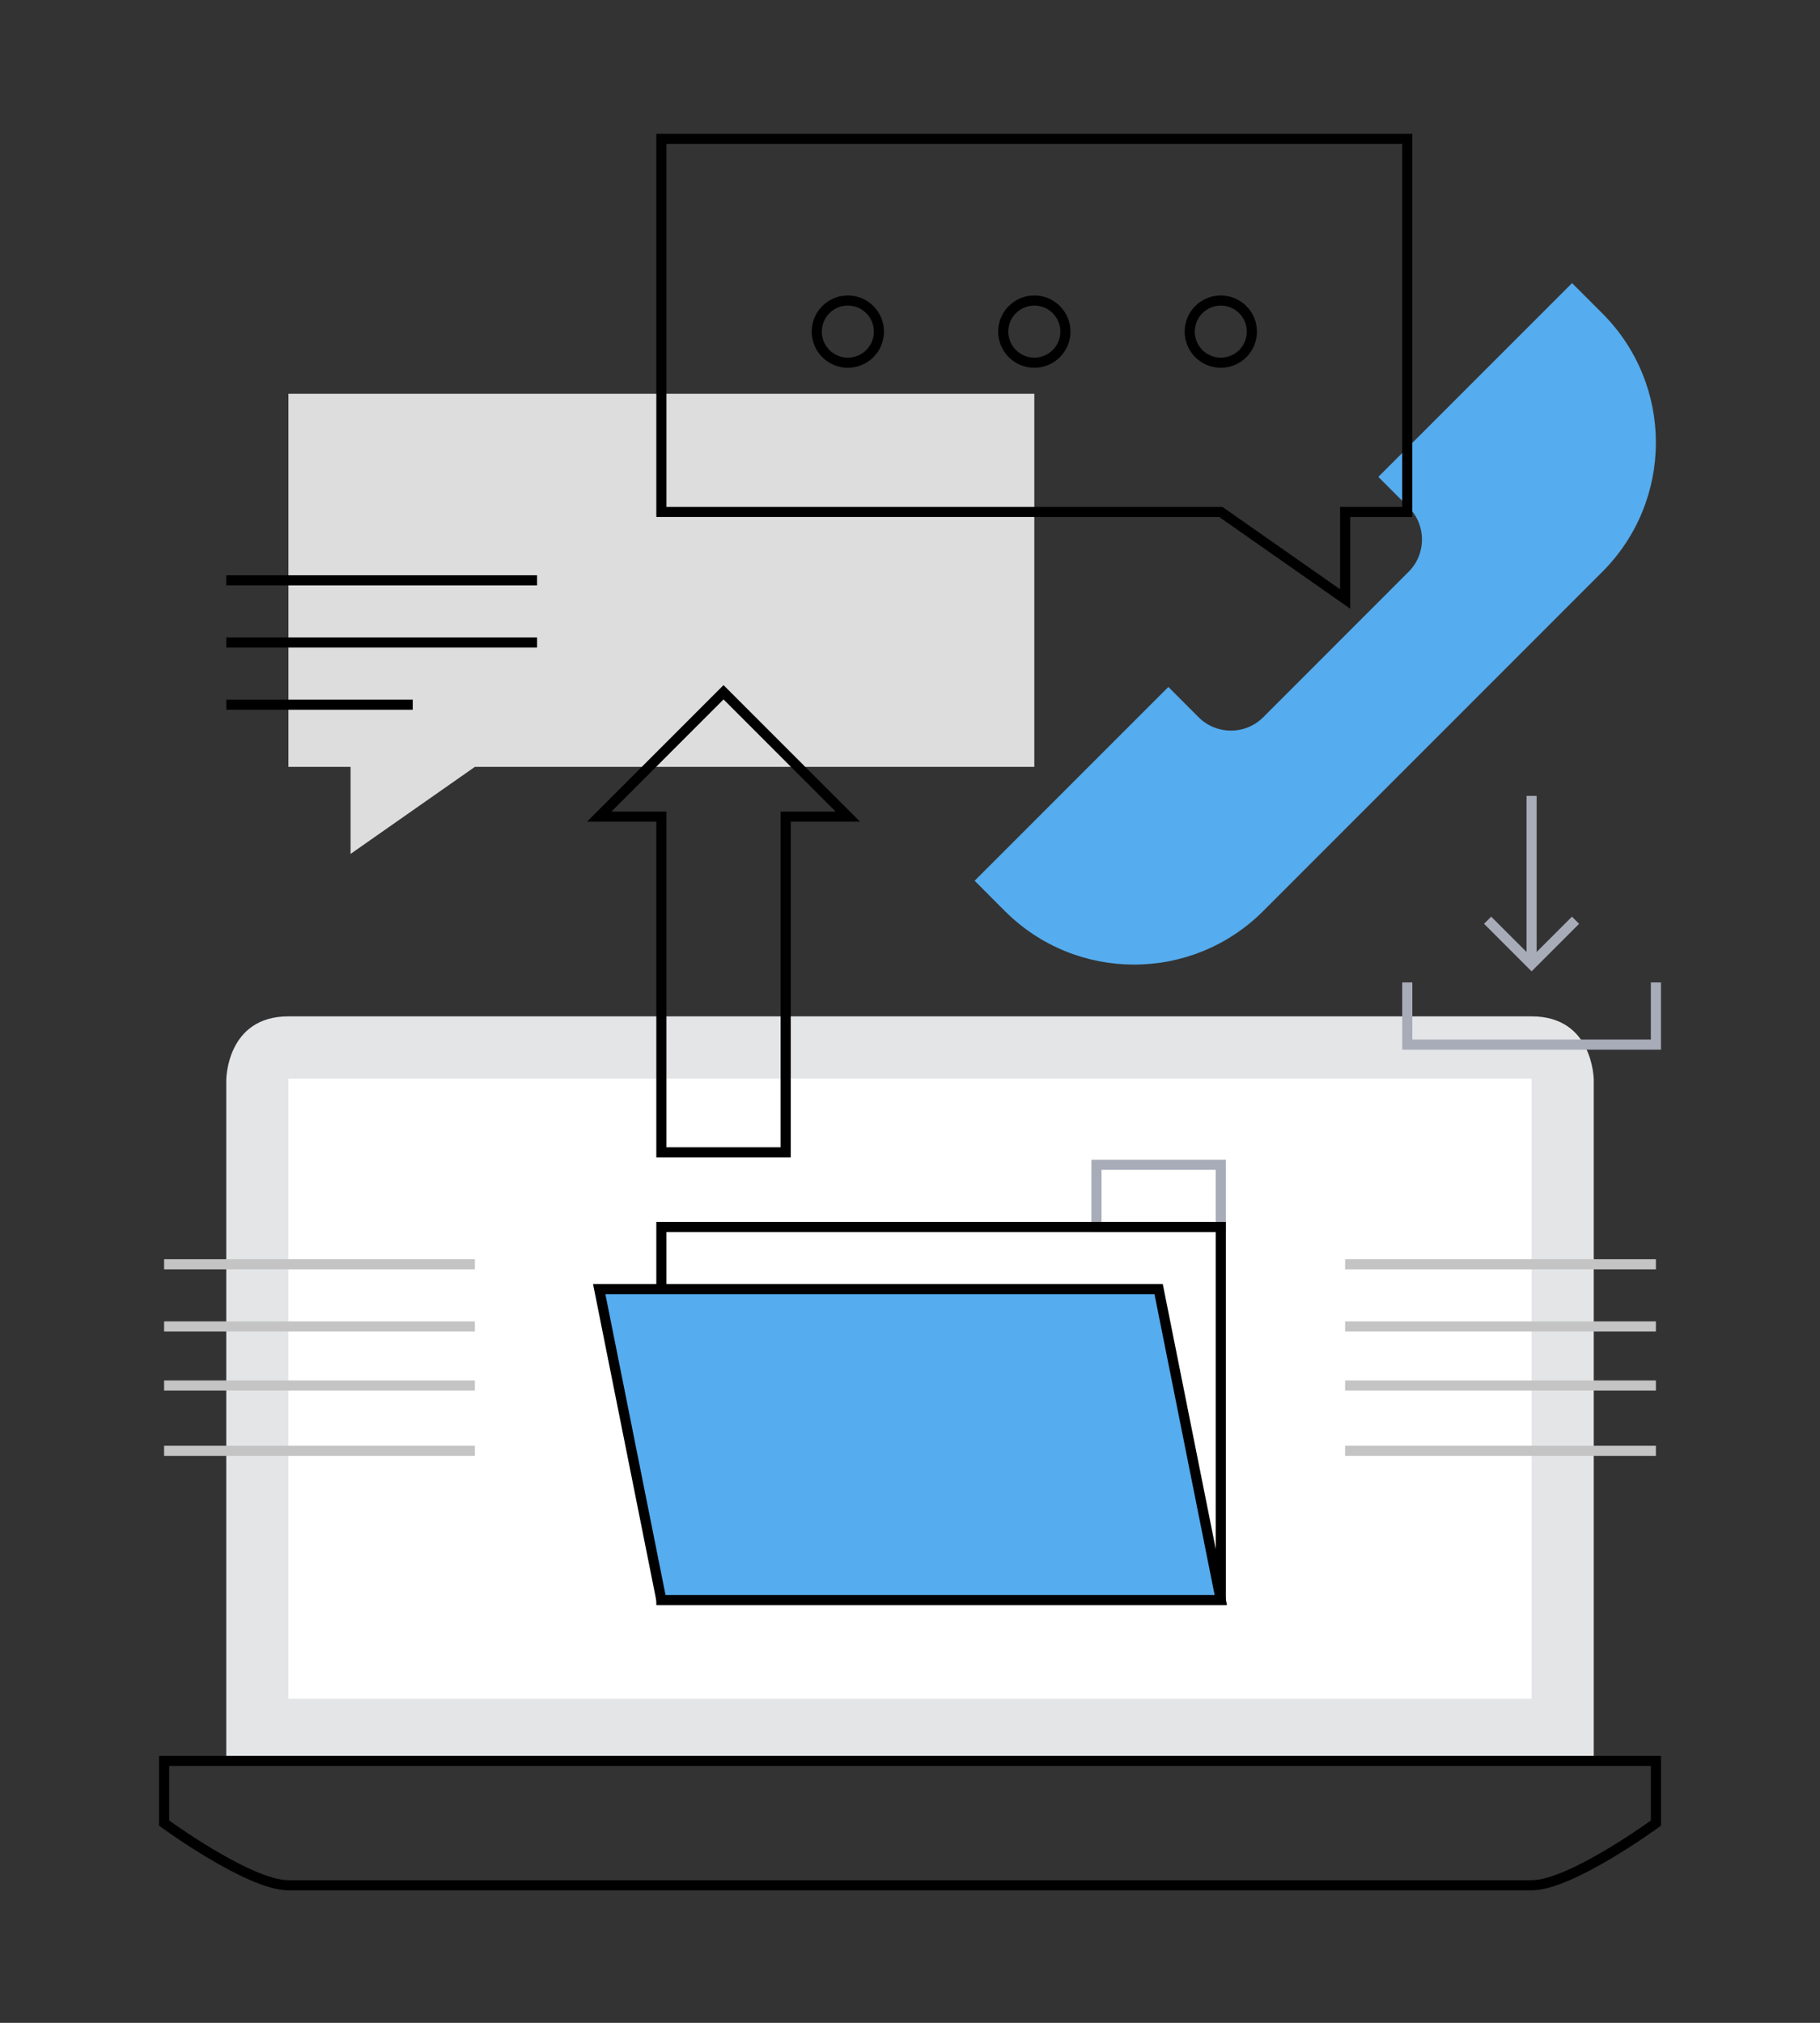 <?xml version="1.0" encoding="UTF-8"?>
<svg width="360px" height="400px" viewBox="0 0 360 400" version="1.1" xmlns="http://www.w3.org/2000/svg" xmlns:xlink="http://www.w3.org/1999/xlink">
    <rect x="0" y="0" width="360" height="400" fill="#333333" stroke="none"/>
    <!-- Generator: Sketch 49.2 (51160) - http://www.bohemiancoding.com/sketch -->
    <title>service_illustration4</title>
    <desc>Created with Sketch.</desc>
    <defs>
        <polygon id="path-1" points="0 350.257 300 350.257 300 0.002 0 0.002"></polygon>
    </defs>
    <g id="3.增值服务" stroke="none" stroke-width="1" fill="none" fill-rule="evenodd">
        <g id="增值服务0914" transform="translate(-459, -2634)">
            <g id="Group-13-Copy" transform="translate(0, 2534)">
                <g id="Group-3" transform="translate(459, 100)">
                    <g id="Page-1" transform="translate(30, 25)">
                        <path d="M286.952,36.971 C301.069,51.09 301.069,73.944 286.952,88.066 L267.786,107.23 L258.189,116.832 L239.028,135.99 L219.865,155.156 C205.743,169.273 182.889,169.273 168.767,155.156 L162.781,149.163 L201.103,110.839 L207.09,116.832 C210.622,120.358 216.336,120.358 219.865,116.832 L229.463,107.23 L248.623,88.066 C252.157,84.54 252.157,78.825 248.623,75.294 L242.636,69.302 L280.957,30.98 L286.952,36.971 Z" id="Fill-1" fill="#55ACEE"></path>
                        <path d="M285.247,323.208 L285.247,188.577 C285.247,188.577 285.247,175.975 272.952,175.975 L150.001,175.975 L27.05,175.975 C14.755,175.975 14.755,188.577 14.755,188.577 L14.755,323.208" id="Fill-3" fill="#E4E5E7"></path>
                        <path d="M150.001,347.798 L272.952,347.798 C280.74,347.798 297.542,335.503 297.542,335.503 L297.542,323.208 L150.001,323.208 L2.46,323.208 L2.46,335.503 C2.46,335.503 19.262,347.798 27.05,347.798 L150.001,347.798 Z" id="Stroke-5" stroke="#000000" stroke-width="2"></path>
                        <mask id="mask-2" fill="white">
                            <use xlink:href="#path-1"></use>
                        </mask>
                        <g id="Clip-8"></g>
                        <polygon id="Fill-7" fill="#FFFFFF" mask="url(#mask-2)" points="27.049 310.913 272.951 310.913 272.951 188.27 27.049 188.27"></polygon>
                        <polygon id="Fill-9" fill="#DDDDDD" mask="url(#mask-2)" points="27.05 52.87 27.05 126.641 39.343 126.641 39.343 143.854 63.935 126.641 174.591 126.641 174.591 52.87"></polygon>
                        <polygon id="Stroke-10" stroke="#000000" stroke-width="2" mask="url(#mask-2)" points="248.362 2.46 248.362 76.231 236.069 76.231 236.069 93.444 211.476 76.231 100.821 76.231 100.821 2.46"></polygon>
                        <path d="M143.853,40.575 C143.853,43.971 141.102,46.723 137.706,46.723 C134.308,46.723 131.558,43.971 131.558,40.575 C131.558,37.179 134.308,34.427 137.706,34.427 C141.102,34.427 143.853,37.179 143.853,40.575 Z" id="Stroke-11" stroke="#000000" stroke-width="2" mask="url(#mask-2)"></path>
                        <path d="M180.739,40.575 C180.739,43.971 177.987,46.723 174.591,46.723 C171.193,46.723 168.444,43.971 168.444,40.575 C168.444,37.179 171.193,34.427 174.591,34.427 C177.987,34.427 180.739,37.179 180.739,40.575 Z" id="Stroke-12" stroke="#000000" stroke-width="2" mask="url(#mask-2)"></path>
                        <path d="M217.624,40.575 C217.624,43.971 214.872,46.723 211.476,46.723 C208.078,46.723 205.329,43.971 205.329,40.575 C205.329,37.179 208.078,34.427 211.476,34.427 C214.872,34.427 217.624,37.179 217.624,40.575 Z" id="Stroke-13" stroke="#000000" stroke-width="2" mask="url(#mask-2)"></path>
                        <path d="M14.755,89.755 L76.23,89.755" id="Stroke-14" stroke="#000000" stroke-width="2" mask="url(#mask-2)"></path>
                        <path d="M14.755,102.05 L76.23,102.05" id="Stroke-15" stroke="#000000" stroke-width="2" mask="url(#mask-2)"></path>
                        <path d="M14.755,114.345 L51.64,114.345" id="Stroke-16" stroke="#000000" stroke-width="2" mask="url(#mask-2)"></path>
                        <polygon id="Stroke-17" stroke="#A8ACB9" stroke-width="2" mask="url(#mask-2)" points="186.885 217.623 211.475 217.623 211.475 205.328 186.885 205.328"></polygon>
                        <polygon id="Stroke-18" stroke="#000000" stroke-width="2" mask="url(#mask-2)" points="100.82 291.396 211.475 291.396 211.475 217.625 100.82 217.625"></polygon>
                        <polygon id="Fill-19" fill="#FFFFFF" mask="url(#mask-2)" points="211.476 291.395 100.821 291.395 88.526 229.919 199.181 229.919"></polygon>
                        <polygon id="Stroke-20" stroke="#000000" stroke-width="2" fill="#55ACEE" mask="url(#mask-2)" points="211.476 291.395 100.821 291.395 88.526 229.919 199.181 229.919"></polygon>
                        <polyline id="Stroke-21" stroke="#A8ACB9" stroke-width="2" mask="url(#mask-2)" points="248.362 169.265 248.362 181.56 297.542 181.56 297.542 169.265"></polyline>
                        <polyline id="Stroke-22" stroke="#A8ACB9" stroke-width="2" mask="url(#mask-2)" points="264.256 156.97 272.952 165.663 281.644 156.97"></polyline>
                        <path d="M272.952,165.663 L272.952,132.38" id="Stroke-23" stroke="#A8ACB9" stroke-width="2" mask="url(#mask-2)"></path>
                        <path d="M2.46,225.001 L63.935,225.001" id="Stroke-24" stroke="#C4C4C4" stroke-width="2" mask="url(#mask-2)"></path>
                        <path d="M2.46,237.296 L63.935,237.296" id="Stroke-25" stroke="#C4C4C4" stroke-width="2" mask="url(#mask-2)"></path>
                        <path d="M2.46,248.977 L63.935,248.977" id="Stroke-26" stroke="#C4C4C4" stroke-width="2" mask="url(#mask-2)"></path>
                        <path d="M2.46,261.886 L63.935,261.886" id="Stroke-27" stroke="#C4C4C4" stroke-width="2" mask="url(#mask-2)"></path>
                        <path d="M236.067,225.001 L297.542,225.001" id="Stroke-28" stroke="#C4C4C4" stroke-width="2" mask="url(#mask-2)"></path>
                        <path d="M236.067,237.296 L297.542,237.296" id="Stroke-29" stroke="#C4C4C4" stroke-width="2" mask="url(#mask-2)"></path>
                        <path d="M236.067,248.977 L297.542,248.977" id="Stroke-30" stroke="#C4C4C4" stroke-width="2" mask="url(#mask-2)"></path>
                        <path d="M236.067,261.886 L297.542,261.886" id="Stroke-31" stroke="#C4C4C4" stroke-width="2" mask="url(#mask-2)"></path>
                        <polygon id="Stroke-32" stroke="#000000" stroke-width="2" mask="url(#mask-2)" points="113.116 111.889 137.706 136.479 125.411 136.479 125.411 202.87 100.821 202.87 100.821 136.479 88.526 136.479"></polygon>
                    </g>
                </g>
            </g>
        </g>
    </g>
</svg>